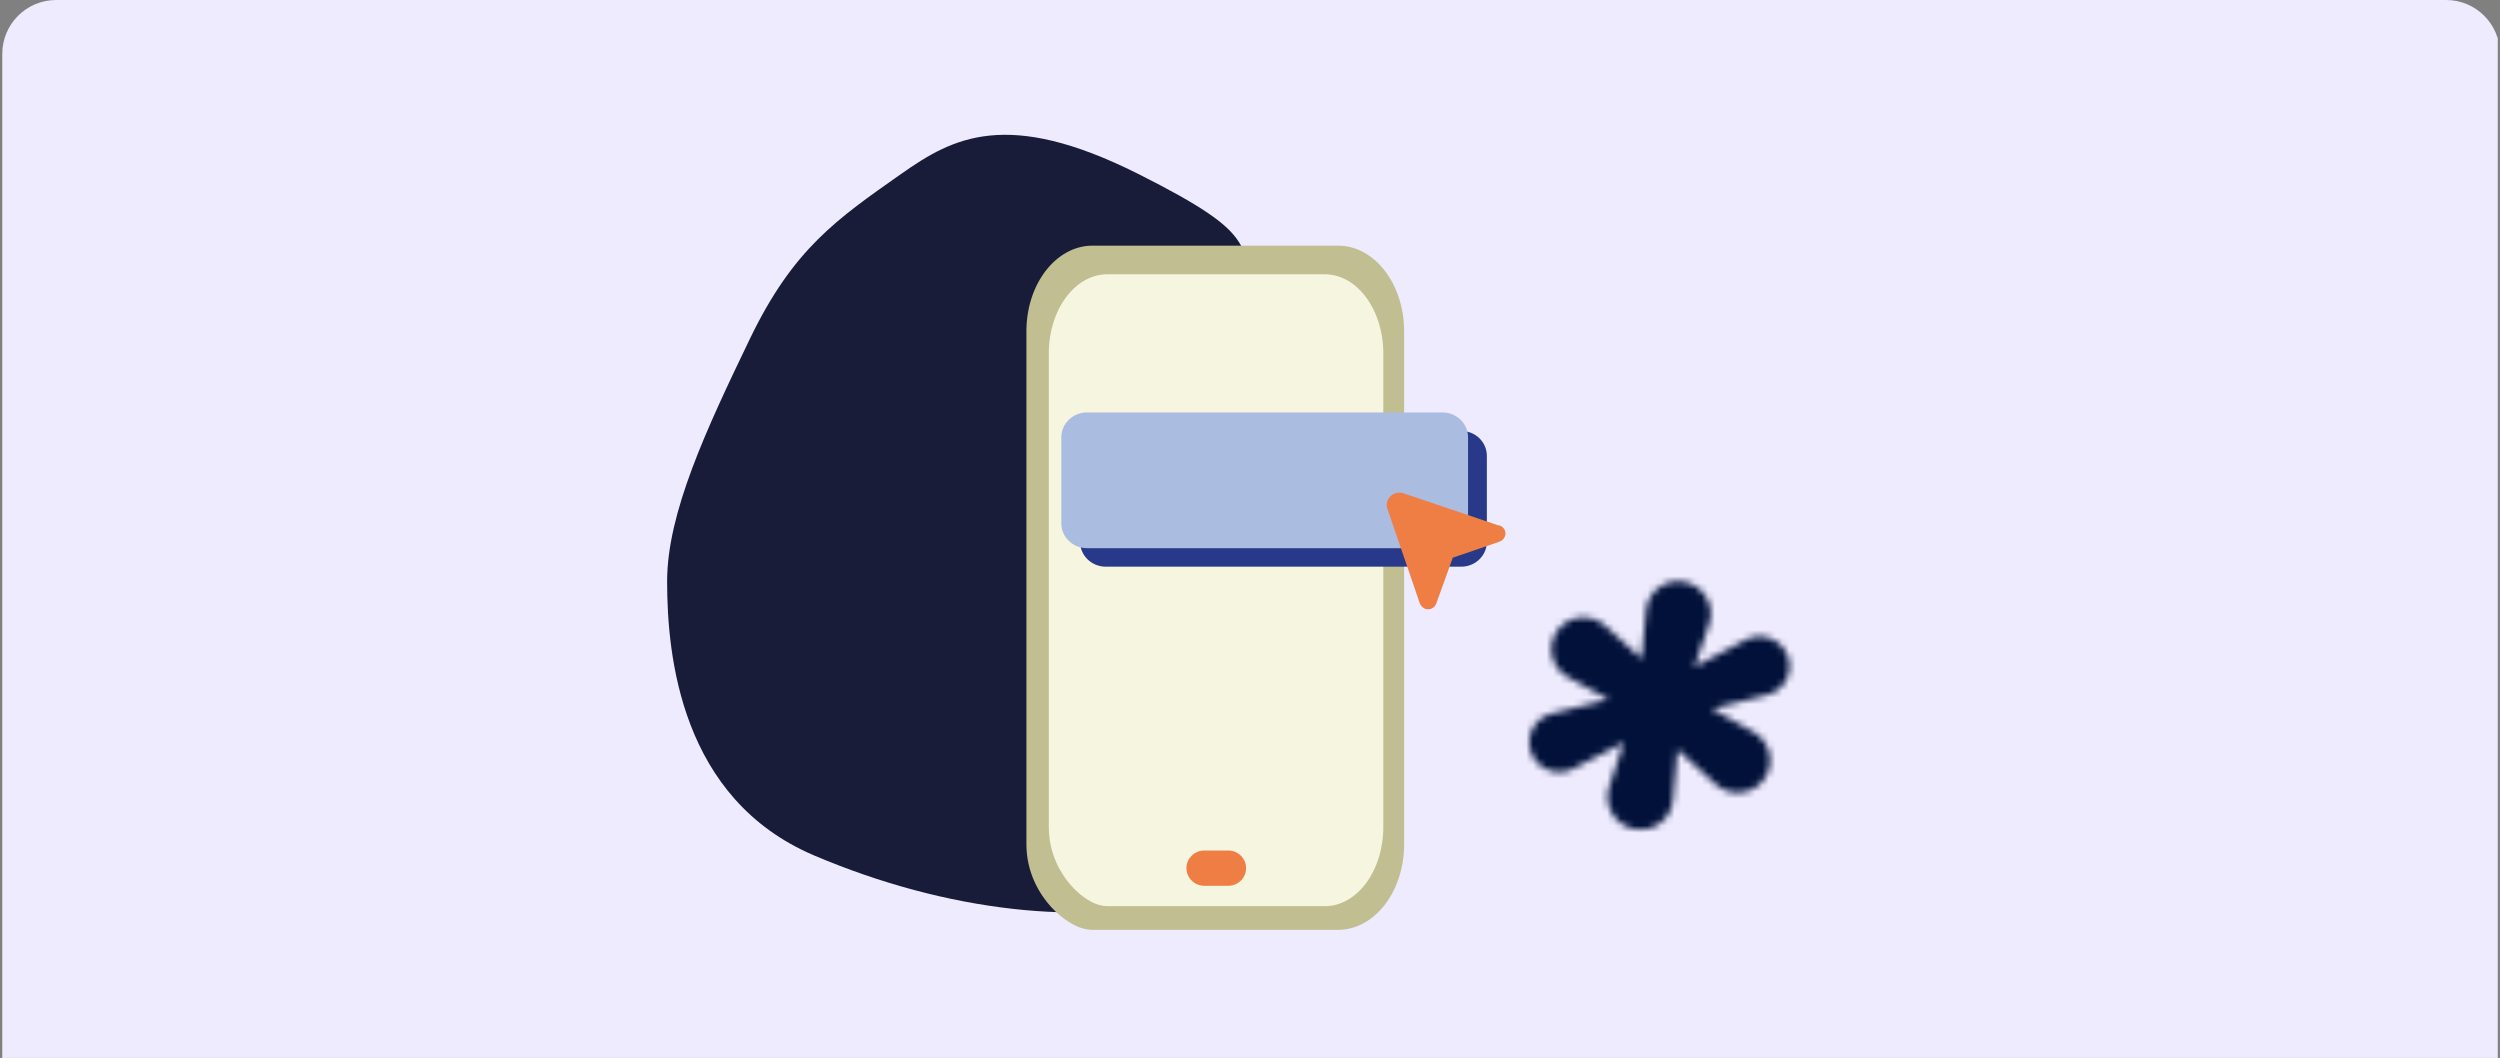 <svg width="371" height="157" viewBox="0 0 371 157" fill="none" xmlns="http://www.w3.org/2000/svg">
<rect x="0" y="0" width="371" height="157" fill="#808080" stroke="none"/>
<g clip-path="url(#clip0_19187_141542)">
<rect width="370.67" height="157" fill="#EEEBFE"/>
<path d="M133.767 25.787C141.4 20.412 149.441 16.044 168.868 25.787C188.294 35.529 182.156 35.868 188.294 43.935C194.432 52.002 198.518 68.136 204.312 86.284C210.106 104.432 194.766 128.294 176.361 133.33C160.984 137.542 140.573 135.344 120.813 126.948C101.043 118.542 99 97.363 99 86.275C99 76.138 104.794 63.759 111.267 50.317C117.739 36.875 124.221 32.508 133.757 25.787H133.767Z" fill="#191C39"/>
<path fill-rule="evenodd" clip-rule="evenodd" d="M162.126 36.455C156.713 36.455 152.32 42.141 152.32 49.146V125.301C152.32 129.595 154.345 132.782 155.96 134.567C156.833 135.529 157.799 136.325 158.755 136.902C159.619 137.433 160.826 137.992 162.126 137.992H198.564C203.978 137.992 208.37 132.305 208.37 125.301V49.146C208.37 42.132 203.978 36.455 198.564 36.455H162.126Z" fill="#C1BE92"/>
<path fill-rule="evenodd" clip-rule="evenodd" d="M164.332 40.703C159.531 40.703 155.641 45.95 155.641 52.423V122.745C155.641 126.71 157.433 129.659 158.863 131.307C159.634 132.195 160.488 132.937 161.333 133.468C162.094 133.953 163.172 134.475 164.323 134.475H196.592C201.393 134.475 205.283 129.228 205.283 122.755V52.423C205.283 45.95 201.393 40.703 196.592 40.703H164.323H164.332Z" fill="#F6F5E0"/>
<g clip-path="url(#clip1_19187_141542)">
<path fill-rule="evenodd" clip-rule="evenodd" d="M176.07 128.834C176.07 127.387 177.259 126.215 178.726 126.215H182.264C183.731 126.215 184.92 127.387 184.92 128.834C184.92 130.28 183.731 131.452 182.264 131.452H178.726C177.259 131.452 176.07 130.28 176.07 128.834Z" fill="#EF7E45"/>
</g>
<path d="M216.842 63.951H164.094C161.993 63.951 160.289 65.602 160.289 67.639V80.408C160.289 82.445 161.993 84.096 164.094 84.096H216.842C218.944 84.096 220.648 82.445 220.648 80.408V67.639C220.648 65.602 218.944 63.951 216.842 63.951Z" fill="#28398A"/>
<path d="M214.053 61.205H161.305C159.204 61.205 157.5 62.856 157.5 64.892V77.662C157.5 79.698 159.204 81.349 161.305 81.349H214.053C216.155 81.349 217.859 79.698 217.859 77.662V64.892C217.859 62.856 216.155 61.205 214.053 61.205Z" fill="#ABBCE1"/>
<path fill-rule="evenodd" clip-rule="evenodd" d="M205.889 75.548C205.555 74.577 206.084 73.533 207.059 73.204C207.449 73.075 207.877 73.075 208.267 73.204H208.294L208.406 73.249L208.842 73.396L210.421 73.927C214.163 75.191 217.915 76.463 221.657 77.727L222.121 77.882L222.251 77.928H222.288C222.976 78.011 223.477 78.615 223.403 79.293C223.366 79.595 223.226 79.879 222.994 80.08C222.901 80.181 222.79 80.254 222.669 80.318C222.558 80.373 222.437 80.419 222.316 80.456L218.713 81.692L216.355 82.497L215.584 82.763V82.772L215.315 83.532L214.479 85.867C214.052 87.057 213.625 88.248 213.188 89.429L213.17 89.484C213.114 89.621 213.021 89.868 212.826 90.061C212.334 90.546 211.545 90.546 211.062 90.061L211.052 90.052C210.978 89.987 210.904 89.905 210.848 89.823C210.755 89.685 210.681 89.53 210.635 89.365L210.616 89.319L210.569 89.182L210.412 88.706L209.864 87.094C208.787 83.944 207.709 80.794 206.623 77.635L206.094 76.088L205.945 75.657L205.908 75.538V75.511H205.899L205.889 75.548Z" fill="#EF7E45"/>
<mask id="mask0_19187_141542" style="mask-type:alpha" maskUnits="userSpaceOnUse" x="226" y="86" width="40" height="38">
<path d="M248.259 118.75C248.016 121.457 245.57 123.415 242.852 123.079V123.079C239.802 122.701 237.846 119.644 238.804 116.751L242.502 105.578C242.84 104.554 243.062 103.496 243.164 102.422L244.283 90.563C244.533 87.907 246.925 85.985 249.595 86.293V86.293C252.658 86.647 254.622 89.727 253.627 92.617L250.065 102.971C249.713 103.996 249.485 105.061 249.388 106.142L248.259 118.75ZM261.514 115.981C259.735 118.026 256.596 118.196 254.576 116.356L245.145 107.764C244.333 107.024 243.436 106.384 242.471 105.856L232.719 100.515C230.042 99.049 229.397 95.509 231.392 93.234V93.234C233.143 91.239 236.211 91.071 238.196 92.864L247.098 100.898C247.918 101.639 248.82 102.284 249.786 102.822L260.187 108.619C262.874 110.117 263.517 113.68 261.514 115.981V115.981ZM233.447 114.085C231.105 115.3 228.207 114.209 227.244 111.75V111.75C226.279 109.284 227.693 106.548 230.266 105.907L243.571 102.588C244.84 102.271 246.064 101.804 247.218 101.196L259.047 94.961C261.388 93.728 264.301 94.814 265.267 97.281V97.281C266.228 99.738 264.825 102.464 262.265 103.113L249.105 106.448C247.873 106.76 246.683 107.213 245.558 107.797L233.447 114.085Z" fill="#FE9C3E"/>
</mask>
<g mask="url(#mask0_19187_141542)">
<rect x="212.484" y="85.064" width="91.762" height="38.534" fill="#011139"/>
</g>
</g>
<defs>
<clipPath id="clip0_19187_141542">
<path d="M0.336 8C0.336 3.582 3.918 0 8.336 0H363.003C367.421 0 371.003 3.582 371.003 8V157H0.336V8Z" fill="white"/>
</clipPath>
<clipPath id="clip1_19187_141542">
<rect width="8.85" height="5.238" fill="white" transform="translate(176.07 126.215)"/>
</clipPath>
</defs>
</svg>
